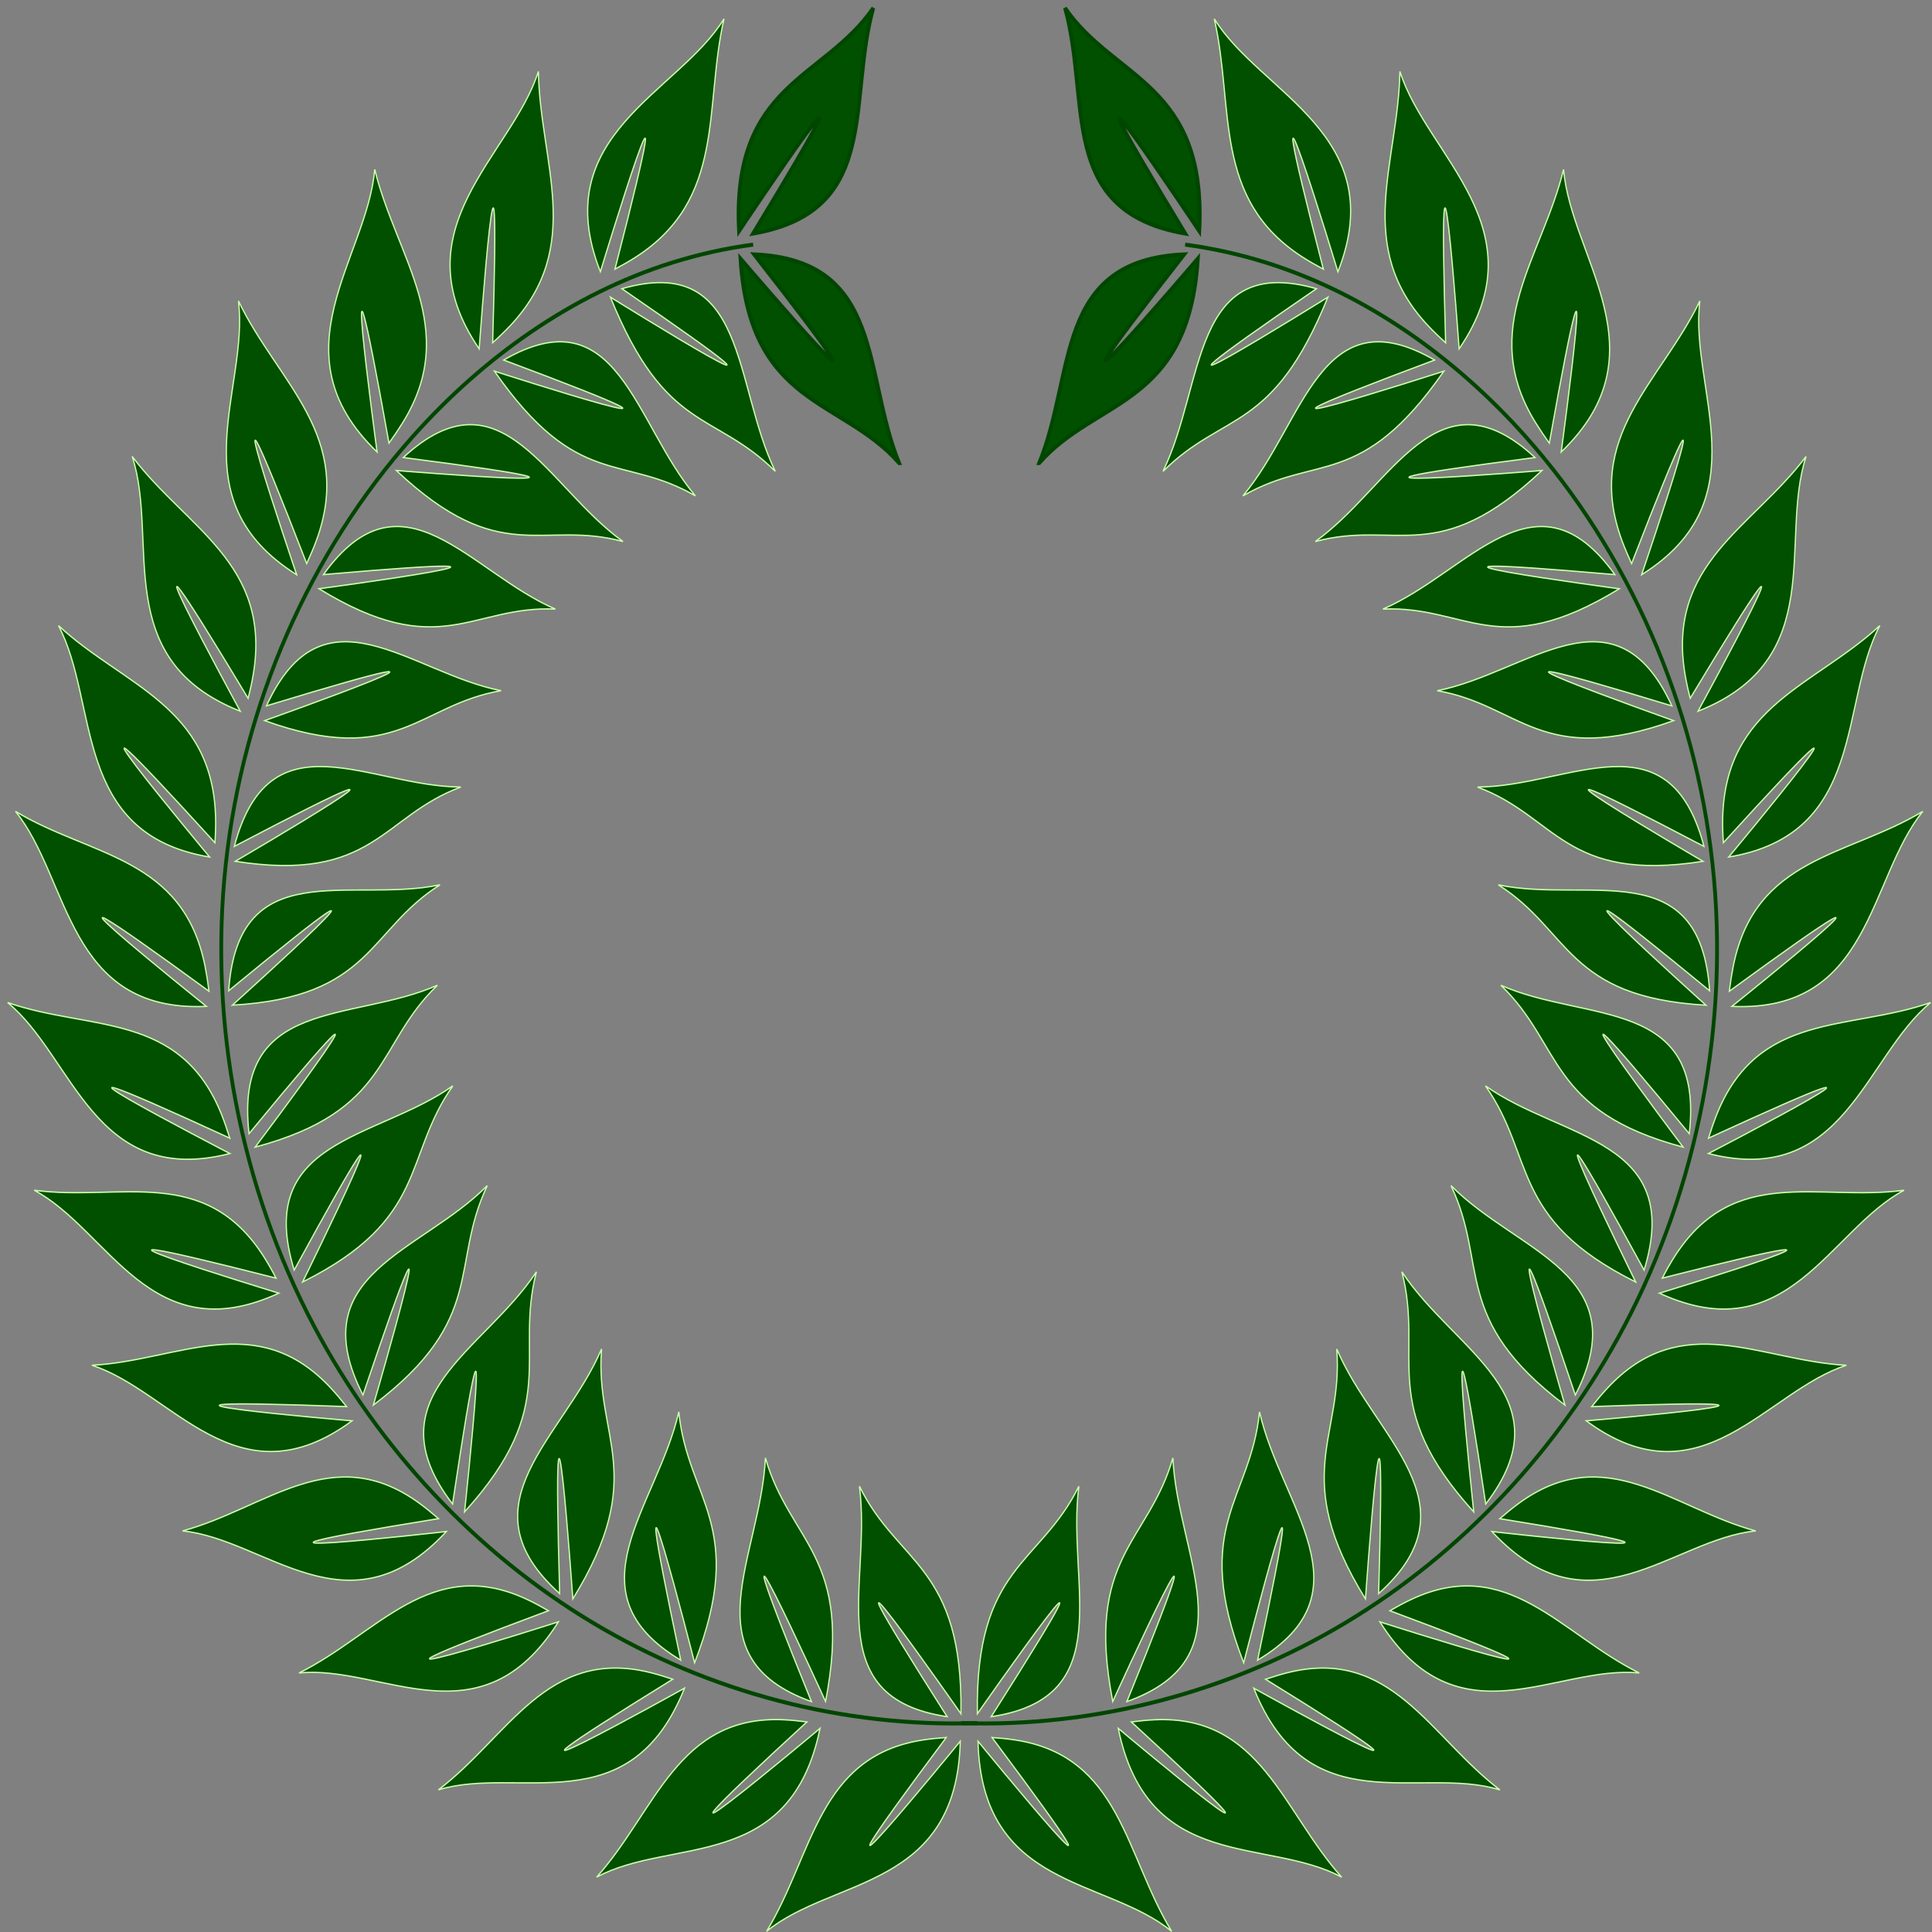 <?xml version="1.0" encoding="UTF-8" standalone="no"?>
<!-- Created with Inkscape (http://www.inkscape.org/) -->

<svg
   xmlns:dc="http://purl.org/dc/elements/1.1/"
   xmlns:cc="http://creativecommons.org/ns#"
   xmlns:rdf="http://www.w3.org/1999/02/22-rdf-syntax-ns#"
   xmlns:svg="http://www.w3.org/2000/svg"
   xmlns="http://www.w3.org/2000/svg"
   xmlns:sodipodi="http://sodipodi.sourceforge.net/DTD/sodipodi-0.dtd"
   xmlns:inkscape="http://www.inkscape.org/namespaces/inkscape"
   width="150"
   height="150"
   viewBox="0 0 150 150"
   id="svg2"
   version="1.1"
   inkscape:version="0.92.0 r15299"
   sodipodi:docname="Fliese_eo_04a.svg">
  <rect x="0" y="0" width="150" height="150" fill="#808080" stroke="none"/>
  <sodipodi:namedview
     id="base"
     pagecolor="#ffffff"
     bordercolor="#666666"
     borderopacity="1.0"
     inkscape:pageopacity="0.0"
     inkscape:pageshadow="2"
     inkscape:zoom="2.6870058"
     inkscape:cx="71.022655"
     inkscape:cy="77.391813"
     inkscape:document-units="px"
     inkscape:current-layer="layer1"
     showgrid="false"
     inkscape:window-width="1280"
     inkscape:window-height="657"
     inkscape:window-x="-8"
     inkscape:window-y="-8"
     inkscape:window-maximized="1"
     fit-margin-top="0"
     fit-margin-left="0"
     fit-margin-right="0"
     fit-margin-bottom="0"
     units="px"
     inkscape:pagecheckerboard="true" />
  <defs
     id="defs4">
    <inkscape:path-effect
       is_visible="true"
       id="path-effect4138"
       effect="spiro" />
  </defs>
  <g
     id="layer1"
     inkscape:groupmode="layer"
     inkscape:label="Ebene 1"
     transform="translate(902.777,-798.104)">
    <path
       style="fill:#005000;fill-opacity:1;fill-rule:evenodd;stroke:#004600;stroke-width:2.501;stroke-linecap:butt;stroke-linejoin:miter;stroke-miterlimit:4;stroke-dasharray:none;stroke-opacity:1"
       d="m 1206.206,1604.913 c 19.264,57.962 -1.259,127.456 84.517,138.472 -109.343,-158.153 9.265,-1.84 9.265,-1.84 1.962,-92.836 -59.634,-92.775 -93.782,-136.632 z m 69.095,153.483 c -69.291,13.283 -55.812,78.561 -76.717,131.87 36.417,-41.992 97.923,-38.68 100.867,-131.49 0,0 -126.697,149.833 -9.153,-2.324 -5.39,0.404 -10.378,1.059 -14.997,1.944 z"
       id="path4251"
       inkscape:connector-curvature="0" />
    <g
       id="g4284"
       transform="matrix(0.117,0,0,0.124,-756.717,791.825)">
      <g
         id="g4271">
        <path
           id="path4136"
           d="m -748.571,203.791 c -18.366,2.324 -36.542,6.15 -54.286,11.429 -65.581,19.509 -124.426,58.85 -171.429,108.571 -68.745,72.722 -112.776,168.237 -124.229,267.651 -11.453,99.414 9.601,202.189 58.515,289.492 43.287,77.259 108.105,142.307 185.211,185.866 77.106,43.56 166.274,65.505 254.789,62.705"
           style="fill:none;fill-rule:evenodd;stroke:#004600;stroke-width:2.501;stroke-linecap:butt;stroke-linejoin:miter;stroke-miterlimit:4;stroke-dasharray:none;stroke-opacity:1"
           inkscape:connector-curvature="0" />
        <path
           inkscape:connector-curvature="0"
           id="path4269"
           d="m -651.745,340.548 c -24.212,-56.075 -9.787,-127.086 -96.195,-130.63 122.632,148.087 -9.07,2.635 -9.07,2.635 6.087,92.657 67.446,87.261 105.265,127.995 z m -82.13,-146.92 c 67.88,-19.235 48.797,-83.1 65.005,-138.02 -32.643,44.989 -94.205,47.018 -89.098,139.734 0,0 113.242,-160.245 9.32,1.523 5.335,-0.87 10.247,-1.954 14.772,-3.236 z"
           style="fill:#005000;fill-opacity:1;fill-rule:evenodd;stroke:#004600;stroke-width:2.501;stroke-linecap:butt;stroke-linejoin:miter;stroke-miterlimit:4;stroke-dasharray:none;stroke-opacity:1" />
      </g>
      <g
         transform="matrix(-1,0,0,1,-1210.512,0)"
         id="g4276">
        <path
           inkscape:connector-curvature="0"
           style="fill:none;fill-rule:evenodd;stroke:#004600;stroke-width:2.501;stroke-linecap:butt;stroke-linejoin:miter;stroke-miterlimit:4;stroke-dasharray:none;stroke-opacity:1"
           d="m -748.571,203.791 c -18.366,2.324 -36.542,6.15 -54.286,11.429 -65.581,19.509 -124.426,58.85 -171.429,108.571 -68.745,72.722 -112.776,168.237 -124.229,267.651 -11.453,99.414 9.601,202.189 58.515,289.492 43.287,77.259 108.105,142.307 185.211,185.866 77.106,43.56 166.274,65.505 254.789,62.705"
           id="path4278" />
        <g
           id="g4496">
          <path
             id="path4280"
             style="fill:#005000;fill-opacity:1;fill-rule:evenodd;stroke:#ccffaa;stroke-width:0.83;stroke-linecap:butt;stroke-linejoin:miter;stroke-miterlimit:4;stroke-dasharray:none;stroke-opacity:1"
             d="m -733.883,345.769 c -28.062,-54.25 -18.333,-136.897 -101.823,-114.358 161.404,104.48 -7.604,5.288 -7.604,5.288 36.673,85.307 68.862,71.072 109.428,109.07 0,0 0,0 0,0 m -53.012,15.37 c -40.742,-45.505 -51.294,-126.452 -127.229,-85.068 181.316,63.969 -6.164,6.96 -6.164,6.96 55.203,74.664 84.612,51.467 133.394,78.108 0,0 0,0 0,0 m -48.017,28.589 c -50.679,-34.091 -80.66,-109.45 -145.84,-52.614 190.861,23.214 -4.618,8.12 -4.618,8.12 69.419,61.668 96.622,30.665 150.457,44.494 0,0 0,0 0,0 m -44.905,42.292 c -56.622,-22.901 -101.532,-90.412 -153.918,-21.605 191.623,-15.732 -2.933,8.864 -2.933,8.864 80.384,46.48 101.32,10.317 156.85,12.741 0,0 0,0 0,0 m -36.027,51.094 c -60.066,-11.071 -117.858,-68.261 -155.712,9.493 184.803,-53.056 -1.179,9.253 -1.179,9.253 87.944,29.798 102.005,-9.976 156.892,-18.747 0,0 0,0 0,0 m -26.722,60.321 c -61.078,-0.273 -126.988,-46.101 -150.308,37.174 172.317,-85.287 0.639,9.331 0.639,9.331 91.866,13.514 97.199,-28.166 149.669,-46.505 0,0 0,0 0,0 m -13.813,61.216 c -59.909,11.891 -133.944,-19.908 -140.237,66.341 151.913,-117.854 2.431,9.026 2.431,9.026 92.723,-4.947 90.036,-46.95 137.806,-75.367 0,0 0,0 0,0 m -1.727,62.882 c -56.368,23.52 -135.395,7.093 -125.005,92.946 126.448,-144.838 4.074,8.405 4.074,8.405 90.054,-22.635 79.734,-64.036 120.93,-101.351 0,0 0,0 0,0 m 10.229,63.004 c -50.812,33.892 -131.971,33.085 -105.27,115.34 96.248,-166.444 5.572,7.482 5.572,7.482 84.007,-39.56 66.422,-78.3 99.698,-122.822 0,0 0,0 0,0 m 22.879,62.427 c -44.168,42.187 -123.608,55.028 -82.517,131.121 64.666,-181.068 6.91,6.315 6.91,6.315 75.639,-53.86 50.552,-87.821 75.607,-137.437 0,0 0,0 0,0 m 32.599,53.98 c -34.991,50.062 -110.113,78.231 -55.656,145.411 30.058,-189.905 7.961,4.928 7.961,4.928 64.384,-66.909 32.906,-96.759 47.695,-150.339 0,0 0,0 0,0 m 43.226,48.325 c -25.138,55.666 -93.808,97.275 -27.814,153.164 -5.761,-192.183 8.739,3.358 8.739,3.358 50.795,-77.73 14.442,-101.132 19.075,-156.521 0,0 0,0 0,0 m 51.254,39.358 c -14.33,59.374 -74.087,113.069 1.271,155.494 -41.937,-187.64 9.217,1.647 9.217,1.647 35.23,-85.913 -4.724,-101.858 -10.488,-157.141 0,0 0,0 0,0 m 57.468,28.82 c -2.879,61.01 -51.36,124.852 30.54,152.621 -75.888,-176.659 9.364,-0.086 9.364,-0.086 18.76,-90.941 -23.821,-99.33 -39.904,-152.536 0,0 0,0 0,0 m 62.381,17.746 c 8.436,60.493 -27.446,132.274 58.192,144.303 -107.463,-159.433 9.181,-1.833 9.181,-1.833 1.452,-92.844 -41.743,-93.15 -67.374,-142.47 0,0 0,0 0,0 M -826.706,211.767 c 60.358,-36.531 45.301,-93.68 58.78,-149.332 -30.383,46.544 -117.802,72.669 -82.034,158.359 0,0 60.273,-187.113 9.663,-1.625 4.828,-2.43 9.567,-4.967 13.591,-7.403 0,0 0,0 0,0 m -83.342,43.057 c 49.934,-49.842 19.962,-102.197 18.949,-159.449 -17.644,52.708 -93.709,98.448 -39.298,173.692 0,0 14.923,-196.006 8.955,-3.829 4.128,-3.489 8.065,-7.091 11.394,-10.414 0,0 0,0 0,0 m -71.17,60.597 c 38.8,-58.923 -4.156,-103.283 -18.489,-158.721 -4.868,55.37 -67.197,114.558 1.567,176.957 0,0 -27.861,-194.448 7.901,-5.535 3.276,-4.299 6.436,-8.773 9.022,-12.701 0,0 0,0 0,0 m -57.314,73.933 c 25.744,-65.687 -25.617,-99.239 -51.607,-150.261 7.229,55.111 -41.251,124.079 38.637,171.408 0,0 -66.444,-184.809 6.661,-6.981 2.342,-4.871 4.593,-9.787 6.309,-14.166 0,0 0,0 0,0 m -41.781,83.58 c 12.314,-69.469 -44.58,-91.743 -80.321,-136.48 18.189,52.523 -15.293,127.05 71.706,159.504 0,0 -98.231,-170.178 5.19,-8.094 1.443,-5.209 2.605,-10.299 3.426,-14.93 0,0 0,0 0,0 m -24.981,90.052 c -1.678,-70.532 -61.184,-82.932 -104.278,-120.637 27.197,48.475 8.591,130.427 100.309,144.913 0,0 -130.007,-147.3 3.523,-8.964 0.38,-5.392 0.558,-10.609 0.446,-15.311 0,0 0,0 0,0 m -6.941,92.998 c -14.362,-69.075 -76.149,-68.922 -125.868,-97.325 36.276,42.113 33.926,126.072 126.697,122.106 0,0 -156.653,-118.496 1.722,-9.48 -0.7,-5.359 -1.593,-10.697 -2.55,-15.302 0,0 0,0 0,0 m 10.998,92.756 c -27.418,-65.006 -87.697,-52.428 -142.073,-70.375 43.927,34.058 57.226,116.236 147.515,94.555 0,0 -176.45,-86.21 -0.085,-9.642 -1.716,-5.125 -3.529,-10.204 -5.357,-14.537 0,0 0,0 0,0 m 28.131,89.054 c -39.366,-58.548 -95.742,-34.735 -152.553,-41.905 49.65,24.986 77.165,101.46 162.328,64.456 0,0 -188.831,-54.331 -1.879,-9.428 -2.577,-4.751 -5.272,-9.22 -7.896,-13.123 0,0 0,0 0,0 m 44.387,82.081 c -49.518,-50.255 -101.477,-17.153 -158.671,-14.387 53.224,16.021 96.439,87.828 172.643,34.771 0,0 -195.782,-15.604 -3.63,-8.897 -3.473,-4.142 -7.042,-8.137 -10.343,-11.487 0,0 0,0 0,0 m 59.046,72.275 c -57.981,-40.197 -102.048,2.94 -157.541,17.06 55.35,5.081 109.956,66.6 175.044,0.376 0,0 -195.289,20.882 -5.212,-8.069 -4.179,-3.428 -8.426,-6.686 -12.291,-9.366 0,0 0,0 0,0 m 71.401,60.095 c -64.423,-28.762 -99.747,21.766 -151.67,45.906 55.335,-5.245 120.506,45.163 172.121,-32.025 0,0 -188.012,56.815 -6.627,-6.959 -4.743,-2.592 -9.529,-5.005 -13.823,-6.923 0,0 0,0 0,0 m 81.44,45.645 c -68.698,-16.069 -94.073,40.062 -140.605,73.432 53.396,-15.438 127.17,21.865 163.306,-63.67 0,0 -173.903,91.288 -7.819,-5.581 -5.147,-1.649 -10.302,-3.11 -14.882,-4.182 0,0 0,0 0,0 m 88.523,29.551 c -70.486,-3.068 -84.748,56.993 -124.144,98.547 49.522,-25.24 128.533,-2.421 148.254,-93.158 0,0 -154.039,121.852 -8.714,-4.038 -5.363,-0.67 -10.697,-1.147 -15.396,-1.352 0,0 0,0 0,0 m 92.466,12.655 c -69.831,10.061 -72.767,71.693 -103.806,119.811 44.005,-33.956 126.077,-26.187 128.511,-119.011 0,0 -128.653,148.415 -9.319,-2.339 -5.394,0.341 -10.731,0.868 -15.386,1.539 0,0 0,0 0,0 m 159.216,-794.327 c 28.062,-54.25 18.333,-136.897 101.823,-114.358 -161.404,104.48 7.604,5.288 7.604,5.288 -36.673,85.307 -68.862,71.072 -109.428,109.07 0,0 0,0 0,0 m 53.012,15.37 c 40.742,-45.505 51.294,-126.452 127.229,-85.068 -181.316,63.969 6.164,6.96 6.164,6.96 -55.203,74.664 -84.612,51.467 -133.394,78.108 0,0 0,0 0,0 m 48.017,28.589 c 50.679,-34.091 80.66,-109.45 145.84,-52.614 -190.861,23.214 4.618,8.12 4.618,8.12 -69.419,61.668 -96.622,30.665 -150.457,44.494 0,0 0,0 0,0 m 44.905,42.292 c 56.622,-22.901 101.532,-90.412 153.918,-21.605 -191.623,-15.732 2.933,8.864 2.933,8.864 -80.384,46.48 -101.32,10.317 -156.85,12.741 0,0 0,0 0,0 m 36.027,51.094 c 60.066,-11.071 117.858,-68.261 155.712,9.493 -184.803,-53.056 1.179,9.253 1.179,9.253 -87.944,29.798 -102.005,-9.976 -156.892,-18.747 0,0 0,0 0,0 m 26.722,60.321 c 61.078,-0.273 126.988,-46.101 150.308,37.174 -172.317,-85.287 -0.639,9.331 -0.639,9.331 -91.866,13.514 -97.199,-28.166 -149.669,-46.505 0,0 0,0 0,0 m 13.813,61.216 c 59.909,11.891 133.944,-19.908 140.237,66.341 -151.913,-117.854 -2.431,9.026 -2.431,9.026 -92.723,-4.947 -90.036,-46.95 -137.806,-75.367 0,0 0,0 0,0 m 1.727,62.882 c 56.368,23.52 135.395,7.093 125.005,92.946 -126.448,-144.838 -4.074,8.405 -4.074,8.405 -90.054,-22.635 -79.734,-64.036 -120.93,-101.351 0,0 0,0 0,0 m -10.229,63.004 c 50.812,33.892 131.971,33.085 105.27,115.34 -96.248,-166.444 -5.572,7.482 -5.572,7.482 -84.007,-39.56 -66.422,-78.3 -99.698,-122.822 0,0 0,0 0,0 m -22.879,62.427 c 44.168,42.187 123.608,55.028 82.517,131.121 -64.666,-181.068 -6.91,6.315 -6.91,6.315 -75.639,-53.86 -50.552,-87.821 -75.607,-137.437 0,0 0,0 0,0 m -32.599,53.98 c 34.991,50.062 110.113,78.231 55.656,145.411 -30.058,-189.905 -7.961,4.928 -7.961,4.928 -64.384,-66.909 -32.906,-96.759 -47.695,-150.339 0,0 0,0 0,0 m -43.226,48.325 c 25.138,55.666 93.808,97.275 27.814,153.164 5.761,-192.183 -8.739,3.358 -8.739,3.358 -50.795,-77.73 -14.442,-101.132 -19.075,-156.521 0,0 0,0 0,0 m -51.254,39.358 c 14.33,59.374 74.087,113.069 -1.271,155.494 41.937,-187.64 -9.217,1.647 -9.217,1.647 -35.23,-85.913 4.724,-101.858 10.488,-157.141 0,0 0,0 0,0 m -57.468,28.82 c 2.879,61.01 51.36,124.852 -30.54,152.621 75.888,-176.659 -9.364,-0.086 -9.364,-0.086 -18.76,-90.941 23.821,-99.33 39.904,-152.536 0,0 0,0 0,0 m -62.381,17.746 c -8.436,60.493 27.446,132.274 -58.192,144.303 107.463,-159.433 -9.181,-1.833 -9.181,-1.833 -1.452,-92.844 41.743,-93.15 67.374,-142.47 0,0 0,0 0,0 m 148.635,-769.426 c -60.358,-36.531 -45.301,-93.68 -58.78,-149.332 30.383,46.544 117.802,72.669 82.034,158.359 0,0 -60.273,-187.113 -9.663,-1.625 -4.828,-2.43 -9.567,-4.967 -13.591,-7.403 0,0 0,0 0,0 m 83.342,43.057 c -49.934,-49.842 -19.962,-102.197 -18.949,-159.449 17.644,52.708 93.709,98.448 39.298,173.692 0,0 -14.923,-196.006 -8.955,-3.829 -4.128,-3.489 -8.065,-7.091 -11.394,-10.414 0,0 0,0 0,0 m 71.17,60.597 c -38.8,-58.923 4.156,-103.283 18.489,-158.721 4.868,55.37 67.197,114.558 -1.567,176.957 0,0 27.861,-194.448 -7.901,-5.535 -3.276,-4.299 -6.436,-8.773 -9.022,-12.701 0,0 0,0 0,0 m 57.314,73.933 c -25.744,-65.687 25.617,-99.239 51.607,-150.261 -7.229,55.111 41.251,124.079 -38.637,171.408 0,0 66.444,-184.809 -6.661,-6.981 -2.342,-4.871 -4.593,-9.787 -6.309,-14.166 0,0 0,0 0,0 m 41.781,83.58 c -12.314,-69.469 44.58,-91.743 80.321,-136.48 -18.189,52.523 15.293,127.05 -71.706,159.504 0,0 98.231,-170.178 -5.19,-8.094 -1.443,-5.209 -2.605,-10.299 -3.426,-14.93 0,0 0,0 0,0 m 24.981,90.052 c 1.678,-70.532 61.184,-82.932 104.278,-120.637 -27.197,48.475 -8.591,130.427 -100.309,144.913 0,0 130.007,-147.3 -3.523,-8.964 -0.38,-5.392 -0.558,-10.609 -0.446,-15.311 0,0 0,0 0,0 m 6.941,92.998 c 14.362,-69.075 76.149,-68.922 125.868,-97.325 -36.276,42.113 -33.926,126.072 -126.697,122.106 0,0 156.653,-118.496 -1.722,-9.48 0.7,-5.359 1.593,-10.697 2.55,-15.302 0,0 0,0 0,0 m -10.998,92.756 c 27.418,-65.006 87.697,-52.428 142.073,-70.375 -43.927,34.058 -57.226,116.236 -147.515,94.555 0,0 176.45,-86.21 0.085,-9.642 1.716,-5.125 3.529,-10.204 5.357,-14.537 0,0 0,0 0,0 m -28.131,89.054 c 39.366,-58.548 95.742,-34.735 152.553,-41.905 -49.65,24.986 -77.165,101.46 -162.328,64.456 0,0 188.831,-54.331 1.879,-9.428 2.577,-4.751 5.272,-9.22 7.896,-13.123 0,0 0,0 0,0 m -44.387,82.081 c 49.518,-50.255 101.477,-17.153 158.671,-14.387 -53.224,16.021 -96.439,87.828 -172.643,34.771 0,0 195.782,-15.604 3.63,-8.897 3.473,-4.142 7.042,-8.137 10.343,-11.487 0,0 0,0 0,0 m -59.046,72.275 c 57.981,-40.197 102.048,2.94 157.541,17.06 -55.35,5.081 -109.956,66.6 -175.044,0.376 0,0 195.289,20.882 5.212,-8.069 4.179,-3.428 8.426,-6.686 12.291,-9.366 0,0 0,0 0,0 m -71.401,60.095 c 64.423,-28.762 99.747,21.766 151.67,45.906 -55.335,-5.245 -120.506,45.163 -172.121,-32.025 0,0 188.012,56.815 6.627,-6.959 4.743,-2.592 9.529,-5.005 13.823,-6.923 0,0 0,0 0,0 m -81.44,45.645 c 68.698,-16.069 94.073,40.062 140.605,73.432 -53.396,-15.438 -127.17,21.865 -163.306,-63.67 0,0 173.903,91.288 7.819,-5.581 5.147,-1.649 10.302,-3.11 14.882,-4.182 0,0 0,0 0,0 m -88.523,29.551 c 70.486,-3.068 84.748,56.993 124.144,98.547 -49.522,-25.24 -128.533,-2.421 -148.254,-93.158 0,0 154.039,121.852 8.714,-4.038 5.363,-0.67 10.697,-1.147 15.396,-1.352 0,0 0,0 0,0 m -92.466,12.655 c 69.831,10.061 72.767,71.693 103.806,119.811 -44.005,-33.956 -126.077,-26.187 -128.511,-119.011 0,0 128.653,148.415 9.319,-2.339 5.394,0.341 10.731,0.868 15.386,1.539 0,0 0,0 0,0" />
        </g>
        <path
           style="fill:#005000;fill-opacity:1;fill-rule:evenodd;stroke:#004600;stroke-width:2.501;stroke-linecap:butt;stroke-linejoin:miter;stroke-miterlimit:4;stroke-dasharray:none;stroke-opacity:1"
           d="m -651.745,340.548 c -24.212,-56.075 -9.787,-127.086 -96.195,-130.63 122.632,148.087 -9.07,2.635 -9.07,2.635 6.087,92.657 67.446,87.261 105.265,127.995 z m -82.13,-146.92 c 67.88,-19.235 48.797,-83.1 65.005,-138.02 -32.643,44.989 -94.205,47.018 -89.098,139.734 0,0 113.242,-160.245 9.32,1.523 5.335,-0.87 10.247,-1.954 14.772,-3.236 z"
           id="path4282"
           inkscape:connector-curvature="0" />
      </g>
    </g>
  </g>
</svg>
